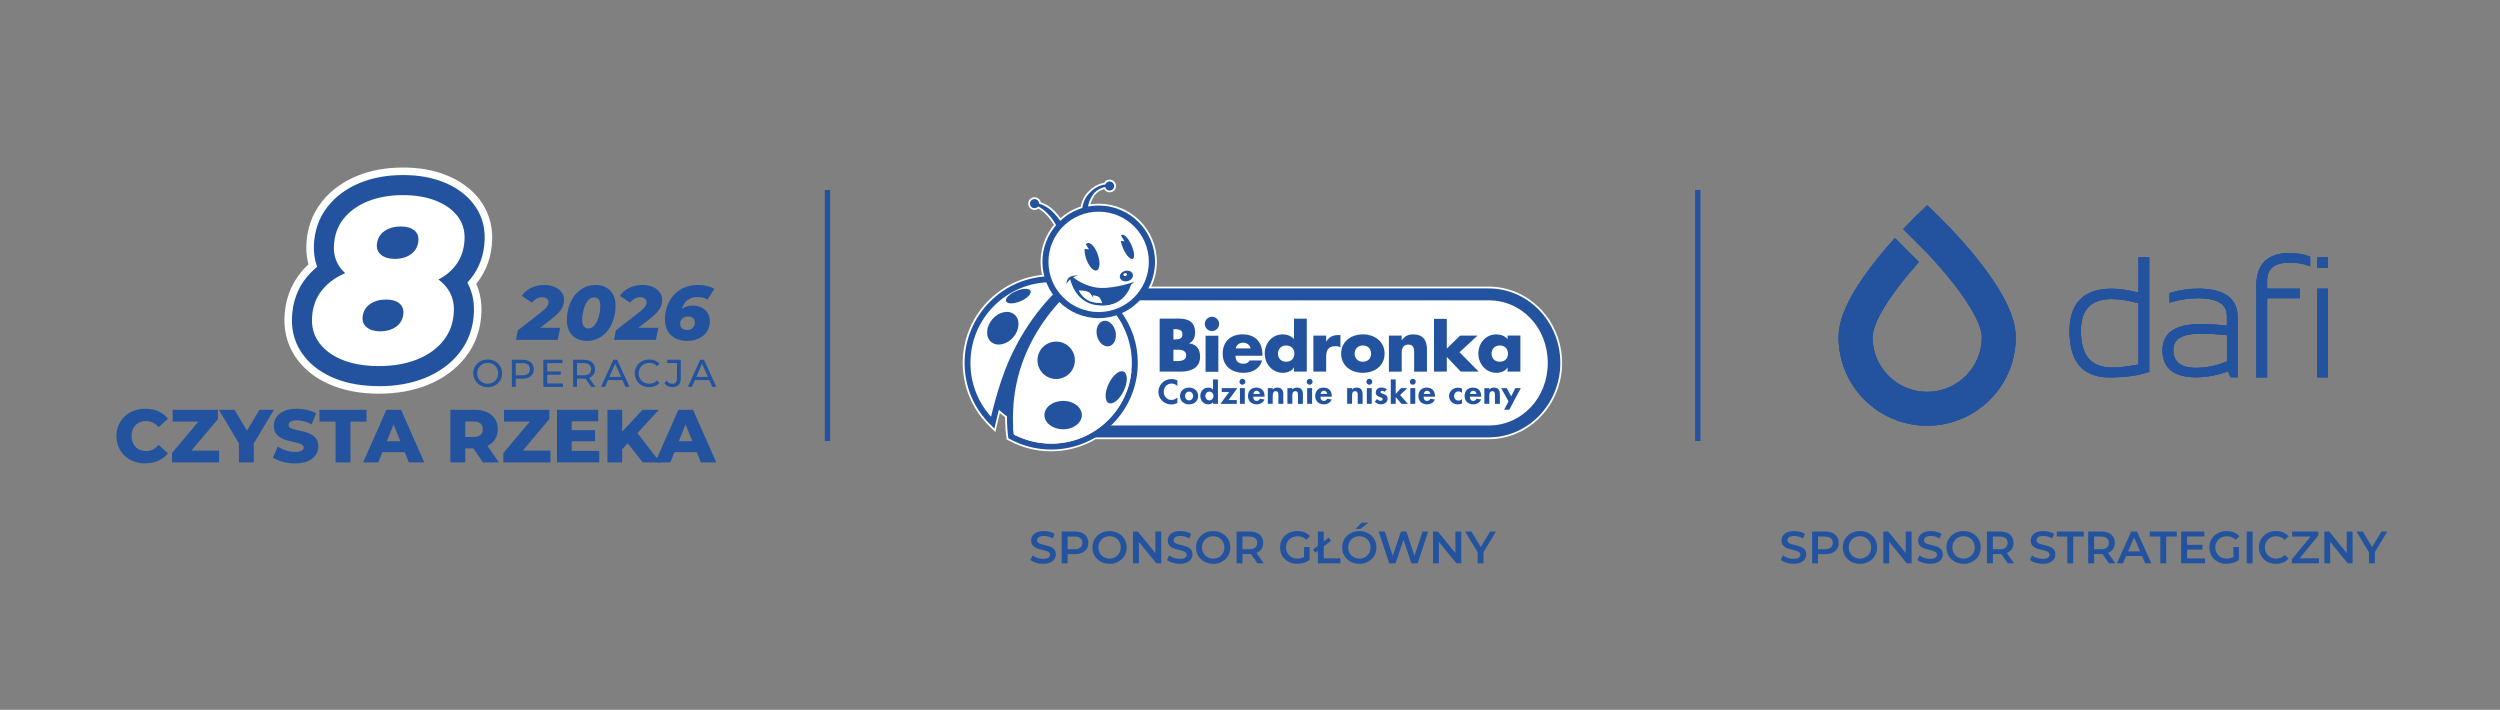 <svg xmlns="http://www.w3.org/2000/svg" xmlns:xlink="http://www.w3.org/1999/xlink" id="Warstwa_1" viewBox="0 0 935.49 265.6"><rect x="0" y="0" width="935.49" height="265.6" fill="#808080" stroke="none"/><defs><style>      .st0 {        clip-path: url(#clippath-4);      }      .st1 {        stroke: #23539f;        stroke-miterlimit: 10;        stroke-width: 2px;      }      .st1, .st2, .st3 {        fill: none;      }      .st4 {        fill: #fff;      }      .st5 {        clip-path: url(#clippath-1);      }      .st6 {        isolation: isolate;      }      .st7 {        clip-path: url(#clippath-5);      }      .st8 {        fill: #23539f;      }      .st9 {        clip-path: url(#clippath-3);      }      .st10 {        clip-path: url(#clippath-2);      }      .st11 {        clip-path: url(#clippath);      }      .st3 {        stroke: #fff;        stroke-width: 1.35px;      }    </style><clipPath id="clippath"><path class="st2" d="M716.74,81.07c-.06.06-1.88,1.81-4.57,4.66l8.97,8.95c3,3.19,7.11,7.78,10.86,12.71,2.74,3.61,5.27,7.39,7.03,10.81,1.78,3.4,2.63,6.44,2.58,8.01-.02,11.28-9.17,20.41-20.47,20.43-11.31-.01-20.44-9.15-20.47-20.43-.07-1.79,1.1-5.5,3.38-9.49,3.36-6.04,8.8-12.83,13.35-17.95.22-.25.43-.47.64-.71l-8.98-8.97c-1.95,2.16-4.08,4.61-6.26,7.31-3.5,4.34-7.03,9.18-9.82,14.14-2.75,5-4.92,10.06-4.99,15.66,0,18.27,14.83,33.09,33.14,33.09s33.15-14.81,33.15-33.09c-.06-5.6-2.26-10.65-4.99-15.66-8.32-14.77-23.56-29.23-23.74-29.48l-4.41-4.24-4.4,4.24h0Z"></path></clipPath><clipPath id="clippath-1"><path class="st2" d="M847.47,97.75c-2.12,2.06-3.15,5.12-3.15,9.1v34.36h4.03s0-29.62,0-29.62h12.21v-3.56h-12.21v-2.97c0-2.32.7-3.97,2.06-5.09,1.37-1.12,3.49-1.71,6.38-1.71s5.13.41,7.12,1.2l.54.22v-3.63l-.25-.1c-2.21-.84-4.67-1.26-7.37-1.26-4.1,0-7.24.99-9.36,3.05h0Z"></path></clipPath><clipPath id="clippath-2"><rect class="st2" x="867.09" y="96.3" width="4.03" height="3.87"></rect></clipPath><clipPath id="clippath-3"><rect class="st2" x="867.09" y="108.02" width="4.03" height="33.18"></rect></clipPath><clipPath id="clippath-4"><path class="st2" d="M815.34,135.95c-1.38-1.1-2.08-2.73-2.09-5.01,0-2.06.8-3.5,2.45-4.52,1.66-1.02,4.22-1.57,7.7-1.56,3.25,0,6.56.19,9.93.57v9.82c-3.85,1.6-7.69,2.4-11.51,2.4-2.94,0-5.09-.59-6.48-1.69M812.11,109.58l-.28.08v3.59l.5-.15c3.47-1.02,6.85-1.52,10.15-1.52,3.7,0,6.44.59,8.2,1.72s2.61,2.74,2.62,5.01v3.54c-3.5-.38-6.81-.57-9.93-.57-4.64,0-8.16.78-10.56,2.4s-3.63,4.12-3.62,7.33c0,3.33,1.06,5.93,3.19,7.64,2.14,1.71,5.29,2.53,9.4,2.53,3.76,0,7.73-.73,11.91-2.19l1.01,2.19h2.62v-22.42c0-3.54-1.26-6.29-3.78-8.09-2.52-1.8-6.21-2.66-11.07-2.66-3.38,0-6.84.52-10.37,1.56h.01Z"></path></clipPath><clipPath id="clippath-5"><path class="st2" d="M781.56,134.12c-1.91-2.26-2.9-5.7-2.9-10.37,0-4.03.98-6.97,2.88-8.91,1.89-1.94,4.77-2.94,8.69-2.94,2.85,0,6.18.52,9.99,1.57v22.92c-3.8.76-7.14,1.13-9.99,1.13-3.91,0-6.77-1.15-8.67-3.4M800.22,96.31v13.16c-3.95-.95-7.28-1.43-10.03-1.43-5.19,0-9.16,1.31-11.82,4-2.66,2.69-3.96,6.69-3.96,11.94,0,5.66,1.22,9.98,3.72,12.88,2.5,2.91,6.26,4.35,11.15,4.35h.02c5.8,0,10.69-.65,14.67-1.96l.27-.09v-42.85h-4.03.01Z"></path></clipPath></defs><g><path class="st4" d="M557.06,107.93h-127.35c1.6-2.97,2.51-6.36,2.51-9.97,0-11.62-9.45-21.07-21.07-21.07-1.37,0-2.71.14-4.01.39.18-1.18.66-2.72,1.83-4.45,1.36-2.01,3.76-2.71,4.6-2.9.03.13.06.25.12.38.4.85,1.41,1.22,2.26.82.85-.39,1.22-1.41.82-2.26s-1.41-1.22-2.26-.82c-.44.2-.74.56-.89.98-.7.06-3.82.49-6.58,3.92-1.29,1.61-1.83,3.44-2.05,4.87-3.12.95-5.93,2.62-8.25,4.81-.64-.93-1.53-2.08-2.7-3.27-2.02-2.05-4.19-2.87-5.22-3.16,0-.09,0-.18-.01-.27-.14-.93-1.01-1.57-1.94-1.43s-1.57,1.01-1.43,1.93c.14.93,1.01,1.57,1.93,1.43.44-.07.81-.3,1.06-.62.76.33,2.35,1.22,4.24,3.38,1.14,1.31,1.96,2.58,2.51,3.6-3.19,3.69-5.12,8.49-5.12,13.74,0,1.91.26,3.76.74,5.52-16.69,1.3-29.88,15.29-29.88,32.31,0,8.82,3.48,17.06,9.79,23.22l1.38,1.34.42-1.88c.28-1.25.7-3.03,1.24-5.15.95.88,1.97,1.7,3.04,2.44-.02,3.37.23,6.03.45,7.68l.07.54.48.26c4.74,2.59,10.11,3.96,15.53,3.96,6.04,0,11.68-1.66,16.53-4.54h147.19c14.79,0,26.81-12.5,26.81-27.87s-12.03-27.87-26.81-27.87"></path><path class="st3" d="M557.06,107.93h-127.35c1.6-2.97,2.51-6.36,2.51-9.97,0-11.62-9.45-21.07-21.07-21.07-1.37,0-2.71.14-4.01.39.18-1.18.66-2.72,1.83-4.45,1.36-2.01,3.76-2.71,4.6-2.9.03.13.06.25.12.38.4.85,1.41,1.22,2.26.82.85-.39,1.22-1.41.82-2.26s-1.41-1.22-2.26-.82c-.44.2-.74.56-.89.98-.7.06-3.82.49-6.58,3.92-1.29,1.61-1.83,3.44-2.05,4.87-3.12.95-5.93,2.62-8.25,4.81-.64-.93-1.53-2.08-2.7-3.27-2.02-2.05-4.19-2.87-5.22-3.16,0-.09,0-.18-.01-.27-.14-.93-1.01-1.57-1.94-1.43s-1.57,1.01-1.43,1.93c.14.93,1.01,1.57,1.93,1.43.44-.07.81-.3,1.06-.62.76.33,2.35,1.22,4.24,3.38,1.14,1.31,1.96,2.58,2.51,3.6-3.19,3.69-5.12,8.49-5.12,13.74,0,1.91.26,3.76.74,5.52-16.69,1.3-29.88,15.29-29.88,32.31,0,8.82,3.48,17.06,9.79,23.22l1.38,1.34.42-1.88c.28-1.25.7-3.03,1.24-5.15.95.88,1.97,1.7,3.04,2.44-.02,3.37.23,6.03.45,7.68l.07.54.48.26c4.74,2.59,10.11,3.96,15.53,3.96,6.04,0,11.68-1.66,16.53-4.54h147.19c14.79,0,26.81-12.5,26.81-27.87s-12.03-27.87-26.81-27.87h.02Z"></path><path class="st8" d="M404.47,163.67c-14.78,0-26.82-12.5-26.82-27.87s12.03-27.87,26.82-27.87h152.59c14.78,0,26.81,12.5,26.81,27.87s-12.03,27.87-26.81,27.87h-152.59Z"></path><path class="st4" d="M404.47,112.38c-12.4,0-22.11,10.29-22.11,23.42s9.71,23.42,22.11,23.42h152.59c12.39,0,22.11-10.29,22.11-23.42s-9.71-23.42-22.11-23.42h-152.59,0Z"></path><path class="st8" d="M433.94,139.06v-19.83h7.37c3.52,0,5.89,1.37,5.89,5.16,0,1.79-.58,3.24-2.18,4.05v.05c2.84.37,4.05,2.29,4.05,5.05,0,4.16-3.55,5.52-7.18,5.52h-7.95ZM439.09,127.02h.58c1.37,0,2.79-.24,2.79-1.92,0-1.82-1.61-1.92-3-1.92h-.37v3.84ZM439.09,135.12h.66c1.53,0,4.1.08,4.1-2.1,0-2.39-2.55-2.16-4.24-2.16h-.52v4.26h0Z"></path><path class="st8" d="M456.19,121.21c0,1.47-1.21,2.68-2.68,2.68s-2.68-1.21-2.68-2.68,1.21-2.68,2.68-2.68,2.68,1.21,2.68,2.68M455.9,139.12h-4.79v-13.49h4.79v13.49Z"></path><path class="st8" d="M472.39,133.12h-10.07c0,1.95,1.03,3,3,3,1.02,0,1.76-.34,2.29-1.24h4.6c-.37,1.58-1.31,2.74-2.55,3.5s-2.76,1.13-4.32,1.13c-4.47,0-7.81-2.53-7.81-7.18s3.08-7.21,7.47-7.21c4.68,0,7.39,2.89,7.39,7.5v.5h0ZM467.95,130.36c-.24-1.29-1.42-2.13-2.71-2.13-1.4,0-2.55.74-2.84,2.13h5.55Z"></path><path class="st8" d="M484.2,137.56h-.05c-.84,1.34-2.5,1.95-4.08,1.95-4,0-6.81-3.34-6.81-7.21s2.76-7.18,6.76-7.18c1.55,0,3.18.58,4.18,1.76v-7.64h4.79v19.82h-4.79v-1.5h0ZM478.2,132.33c0,1.71,1.13,3.03,3.08,3.03s3.08-1.31,3.08-3.03-1.13-3.05-3.08-3.05-3.08,1.39-3.08,3.05"></path><path class="st8" d="M496.25,127.78h.05c.92-1.66,2.5-2.39,4.37-2.39h.92v4.6c-.66-.37-1.29-.45-2.03-.45-2.66,0-3.31,1.76-3.31,4.08v5.44h-4.79v-13.49h4.79v2.21h0Z"></path><path class="st8" d="M518.11,132.33c0,4.58-3.79,7.18-8.13,7.18s-8.13-2.58-8.13-7.18,3.79-7.21,8.13-7.21,8.13,2.61,8.13,7.21M506.9,132.33c0,1.71,1.13,3.03,3.08,3.03s3.08-1.31,3.08-3.03-1.13-3.05-3.08-3.05-3.08,1.39-3.08,3.05"></path><path class="st8" d="M524.52,127.31h.06c1.1-1.63,2.44-2.18,4.31-2.18,3.63,0,5.07,2.29,5.07,5.6v8.34h-4.79v-6.58c0-1.29.21-3.55-2.16-3.55-1.95,0-2.5,1.45-2.5,3.13v7h-4.79v-13.49h4.79v1.74h0Z"></path><polygon class="st8" points="541.39 130.44 546.36 125.57 552.9 125.57 546.14 131.8 553.32 139.06 546.62 139.06 541.39 133.57 541.39 139.06 536.59 139.06 536.59 119.33 541.39 119.33 541.39 130.44"></polygon><path class="st8" d="M568.92,139.06h-4.79v-1.5h-.05c-.84,1.34-2.5,1.95-4.08,1.95-4,0-6.81-3.34-6.81-7.21s2.76-7.18,6.76-7.18c1.55,0,3.18.58,4.18,1.76v-1.32h4.79v13.49h0ZM558.14,132.33c0,1.71,1.13,3.03,3.08,3.03s3.07-1.31,3.07-3.03-1.13-3.05-3.07-3.05-3.08,1.39-3.08,3.05"></path><path class="st8" d="M440.58,144.48c-.54-.6-1.36-.96-2.19-.96-1.86,0-2.93,1.56-2.93,3.11s1.11,3.04,2.91,3.04c.83,0,1.66-.4,2.2-.96v2.1c-.73.31-1.45.54-2.25.54-2.8,0-4.86-2.19-4.86-4.68s1.99-4.83,4.9-4.83c.78,0,1.54.19,2.21.53v2.11h0Z"></path><path class="st8" d="M448.35,148.18c0,1.82-1.37,3.13-3.4,3.13s-3.4-1.31-3.4-3.13,1.38-3.14,3.4-3.14,3.4,1.31,3.4,3.14M443.42,148.18c0,.79.58,1.64,1.53,1.64s1.53-.85,1.53-1.64-.58-1.65-1.53-1.65-1.53.84-1.53,1.65"></path><path class="st8" d="M453.9,150.56h-.03c-.38.48-1.07.74-1.74.74-1.9,0-2.98-1.57-2.98-3.16s1.1-3.1,2.96-3.1c.67,0,1.36.26,1.77.73h.03v-3.79h1.84v9.13h-1.84v-.55h0ZM454.08,148.17c0-.79-.58-1.64-1.53-1.64s-1.53.85-1.53,1.64.58,1.65,1.53,1.65,1.53-.86,1.53-1.65"></path><polygon class="st8" points="462.8 149.7 462.8 151.12 456.66 151.12 459.97 146.65 457.17 146.65 457.17 145.23 463.01 145.23 459.73 149.7 462.8 149.7"></polygon><path class="st8" d="M468.95,148.44c0,.74.31,1.58,1.28,1.58.61,0,.99-.34,1.24-.8l1.7.25c-.45,1.17-1.58,1.83-2.94,1.83-2.01,0-3.23-1.29-3.23-3.08s1.04-3.19,3.14-3.19,3.07,1.43,3.07,3.2v.2h-4.26ZM471.47,147.4c-.1-.6-.51-1.19-1.23-1.19s-1.15.58-1.24,1.19h2.47Z"></path><path class="st8" d="M476.24,145.77h.03c.38-.53,1.03-.73,1.69-.73,1.74,0,2.24,1.11,2.24,2.48v3.6h-1.84v-3.12c0-.71.04-1.62-1-1.62s-1.11,1.11-1.11,1.82v2.91h-1.84v-5.88h1.84v.54h-.01Z"></path><path class="st8" d="M483.59,145.77h.03c.38-.53,1.03-.73,1.69-.73,1.74,0,2.24,1.11,2.24,2.48v3.6h-1.85v-3.12c0-.71.04-1.62-1-1.62-1.1,0-1.11,1.11-1.11,1.82v2.91h-1.85v-5.88h1.85v.54h0Z"></path><path class="st8" d="M494.1,148.44c0,.74.31,1.58,1.28,1.58.61,0,.99-.34,1.24-.8l1.7.25c-.45,1.17-1.58,1.83-2.94,1.83-2,0-3.23-1.29-3.23-3.08s1.04-3.19,3.14-3.19,3.07,1.43,3.07,3.2v.2h-4.26ZM496.62,147.4c-.09-.6-.51-1.19-1.23-1.19s-1.14.58-1.24,1.19h2.47Z"></path><path class="st8" d="M505.93,145.77h.03c.38-.53,1.03-.73,1.69-.73,1.74,0,2.24,1.11,2.24,2.48v3.6h-1.84v-3.12c0-.71.04-1.62-1-1.62-1.1,0-1.11,1.11-1.11,1.82v2.91h-1.84v-5.88h1.84v.54h-.01Z"></path><path class="st8" d="M518.14,146.62c-.26-.23-.6-.41-.97-.41-.3,0-.6.22-.6.5,0,.43.67.55,1.33.81.67.26,1.33.67,1.33,1.69,0,1.31-1.16,2.08-2.52,2.08-.87,0-1.71-.36-2.28-.98l.84-1c.36.36.83.68,1.37.68.41,0,.74-.25.74-.63,0-.52-.65-.63-1.29-.89-.64-.25-1.29-.6-1.29-1.55,0-1.1.84-1.9,2.06-1.9.69,0,1.55.19,2.08.61l-.79.97v.02Z"></path><polygon class="st8" points="522.27 147.39 522.3 147.39 524.23 145.23 526.63 145.23 523.9 147.82 526.84 151.12 524.42 151.12 522.3 148.61 522.27 148.61 522.27 151.12 520.42 151.12 520.42 141.96 522.27 141.96 522.27 147.39"></polygon><path class="st8" d="M532.71,148.44c0,.74.32,1.58,1.28,1.58.61,0,.99-.34,1.24-.8l1.7.25c-.45,1.17-1.58,1.83-2.94,1.83-2,0-3.23-1.29-3.23-3.08s1.04-3.19,3.14-3.19,3.07,1.43,3.07,3.2v.2h-4.26ZM535.23,147.4c-.09-.6-.51-1.19-1.22-1.19s-1.14.58-1.24,1.19h2.46,0Z"></path><path class="st8" d="M547.09,147.03c-.39-.36-.79-.57-1.36-.57-1.04,0-1.63.89-1.63,1.75,0,.93.65,1.69,1.7,1.69.5,0,.96-.23,1.29-.56v1.62c-.5.25-1.03.36-1.59.36-1.91,0-3.27-1.42-3.27-3.11s1.41-3.15,3.36-3.15c.51,0,1.05.12,1.5.37v1.62-.02Z"></path><path class="st8" d="M550,148.44c0,.74.31,1.58,1.28,1.58.61,0,.99-.34,1.24-.8l1.7.25c-.45,1.17-1.58,1.83-2.94,1.83-2,0-3.23-1.29-3.23-3.08s1.04-3.19,3.14-3.19,3.07,1.43,3.07,3.2v.2h-4.26ZM552.51,147.4c-.09-.6-.51-1.19-1.22-1.19s-1.15.58-1.24,1.19h2.47-.01Z"></path><path class="st8" d="M557.29,145.77h.03c.38-.53,1.03-.73,1.69-.73,1.74,0,2.24,1.11,2.24,2.48v3.6h-1.85v-3.12c0-.71.04-1.62-1-1.62s-1.11,1.11-1.11,1.82v2.91h-1.85v-5.88h1.85v.54h0Z"></path><polygon class="st8" points="561.72 145.23 563.82 145.23 565.49 148.32 567.02 145.23 569.08 145.23 564.77 153.31 562.84 153.31 564.47 150.19 561.72 145.23"></polygon><rect class="st8" x="463.97" y="145.23" width="1.84" height="5.88"></rect><path class="st8" d="M466.02,142.86c0,.61-.5,1.11-1.11,1.11s-1.11-.5-1.11-1.11.5-1.11,1.11-1.11,1.11.5,1.11,1.11"></path><rect class="st8" x="489.13" y="145.23" width="1.85" height="5.88"></rect><path class="st8" d="M491.17,142.86c0,.61-.5,1.11-1.11,1.11s-1.11-.5-1.11-1.11.5-1.11,1.11-1.11,1.11.5,1.11,1.11"></path><rect class="st8" x="511.46" y="145.23" width="1.84" height="5.88"></rect><path class="st8" d="M513.51,142.86c0,.61-.5,1.11-1.11,1.11s-1.11-.5-1.11-1.11.5-1.11,1.11-1.11,1.11.5,1.11,1.11"></path><rect class="st8" x="527.74" y="145.23" width="1.85" height="5.88"></rect><path class="st8" d="M529.78,142.86c0,.61-.5,1.11-1.11,1.11s-1.11-.5-1.11-1.11.5-1.11,1.11-1.11,1.11.5,1.11,1.11"></path><path class="st8" d="M419.24,116.29c-4-5.3-9.63-9.3-15.91-11.34l.08-.06-2.15-.54c-2.58-.65-5.23-.97-7.91-.97-17.88,0-32.41,14.54-32.41,32.42,0,8.82,3.48,17.06,9.79,23.21l1.38,1.35.42-1.88c.28-1.25.7-3.03,1.24-5.15.95.89,1.97,1.7,3.04,2.45-.02,3.37.23,6.03.45,7.68l.07.54.48.26c4.74,2.59,10.11,3.96,15.53,3.96,17.88,0,32.42-14.54,32.42-32.42,0-7.11-2.26-13.85-6.52-19.5"></path><path class="st4" d="M370.36,155.4c-2.33-2.72-4.13-5.79-5.36-9.12-1.24-3.34-1.86-6.86-1.86-10.48,0-8.07,3.14-15.65,8.85-21.36s13.29-8.85,21.36-8.85c1.43,0,2.88.1,4.29.3l.81.11-.61.54c-5.94,5.27-16.83,16.92-23.12,35.75-1.71,5.11-2.96,9.85-3.71,12.94l-.18.72-.48-.56h0Z"></path><path class="st4" d="M393.34,166c-4.79,0-9.55-1.15-13.79-3.32l-.18-.09-.02-.2c-.49-4.32-1.09-15.71,3.83-28.33,5.64-14.45,15.37-23.6,19.29-26.87l.16-.13.2.06c5.77,1.91,10.96,5.64,14.63,10.51,3.98,5.27,6.08,11.55,6.08,18.18,0,8.07-3.14,15.65-8.85,21.36-5.7,5.71-13.29,8.85-21.36,8.85"></path><path class="st4" d="M365.95,141.52c0-16.5,11.85-30.24,27.52-33.16l-.89-1.43s-16.16,1.23-23.95,14.28c-4.11,6.88-3.79,14.68-2.68,20.31h0Z"></path><path class="st4" d="M388.16,160.7c-3.11,0-6.13-.36-9.03-1.05.06,1.09.15,2.01.23,2.73l.02.2.18.09c4.23,2.18,9,3.32,13.79,3.32,8.07,0,15.65-3.14,21.36-8.85,5.01-5.01,8.05-11.48,8.71-18.44-6.38,13.02-19.77,21.99-35.25,21.99"></path><path class="st4" d="M417.47,117.62c-3.67-4.86-8.86-8.59-14.63-10.5l-.2-.07-.16.13c-1.42,1.18-3.6,3.14-6.07,5.83,3.48,5.87,9.88,9.8,17.18,9.8,2.27,0,4.46-.38,6.49-1.09-.75-1.42-1.63-2.8-2.62-4.11"></path><path class="st8" d="M402.22,134.82c0,3.87-3.14,7-7,7s-7-3.14-7-7,3.13-7,7-7,7,3.13,7,7"></path><path class="st8" d="M404.82,155.32c0,2.94-3.13,5.32-7,5.32s-7-2.38-7-5.32,3.13-5.32,7-5.32,7,2.38,7,5.32"></path><path class="st8" d="M420.49,139.06c1.55.74,1.55,3.97,0,7.22-1.55,3.24-4.07,5.27-5.62,4.53s-1.54-3.97,0-7.22c1.55-3.24,4.07-5.27,5.62-4.53"></path><path class="st8" d="M379.18,126.18c-2.41,2.82-6.13,3.61-8.3,1.76-2.17-1.85-1.97-5.64.44-8.47s6.13-3.61,8.3-1.76c2.17,1.85,1.97,5.65-.44,8.47"></path><path class="st8" d="M381.86,112.71c-2.53,1.07-4.94,1.09-5.39.03s1.24-2.78,3.77-3.85,4.95-1.08,5.39-.02c.45,1.06-1.24,2.78-3.77,3.85"></path><path class="st8" d="M417.4,124.02c.61,2.61-.45,5.08-2.35,5.53-1.91.45-3.95-1.31-4.56-3.92s.44-5.08,2.35-5.53c1.91-.44,3.95,1.31,4.56,3.92"></path><path class="st8" d="M411.14,76.9c-1.37,0-2.71.14-4.01.39.18-1.18.66-2.71,1.83-4.45,1.36-2.01,3.76-2.71,4.6-2.9.03.13.06.25.12.38.39.85,1.41,1.22,2.26.82.85-.39,1.22-1.41.82-2.26s-1.41-1.22-2.26-.82c-.43.2-.74.56-.89.98-.7.05-3.82.49-6.58,3.92-1.29,1.61-1.83,3.44-2.05,4.87-3.12.96-5.93,2.62-8.25,4.81-.64-.93-1.54-2.08-2.7-3.27-2.02-2.05-4.18-2.87-5.22-3.16,0-.09,0-.18-.01-.27-.14-.93-1.01-1.57-1.94-1.43s-1.56,1.01-1.43,1.94c.14.93,1.01,1.57,1.94,1.43.44-.07.81-.3,1.07-.62.76.33,2.34,1.22,4.24,3.38,1.14,1.31,1.95,2.58,2.51,3.6-3.18,3.69-5.12,8.49-5.12,13.74,0,11.62,9.45,21.07,21.07,21.07s21.07-9.45,21.07-21.07-9.45-21.07-21.07-21.07"></path><path class="st4" d="M429.89,97.99c0,10.37-8.41,18.78-18.78,18.78s-18.78-8.41-18.78-18.78,8.41-18.78,18.78-18.78,18.78,8.41,18.78,18.78"></path><path class="st8" d="M423.9,102.66c.27,1.05-.59,2.19-1.92,2.53-1.33.34-2.63-.24-2.9-1.29s.59-2.19,1.92-2.53c1.33-.34,2.63.24,2.9,1.29"></path><path class="st8" d="M423.5,102.64c.19.73-.52,1.54-1.57,1.82-1.06.27-2.07-.1-2.26-.83-.18-.73.52-1.55,1.58-1.82s2.07.1,2.26.83"></path><path class="st4" d="M421.71,102.57c.07.29-.17.6-.54.7-.38.09-.74-.06-.81-.35s.17-.6.55-.7c.37-.1.74.06.81.35"></path><path class="st8" d="M399.79,105.22c.38-.46.7-.65.7-.65,0,0,1.68,8.22,9.23,9.51,11.19,1.92,13.52-7.59,13.52-7.59l1.29-1.08s-6.76,2.5-12.62,2.33c-5.87-.17-10.33-3.97-10.33-3.97,0,0,.23-.18.74-.37.51-.2,1.31-.3,1.31-.3,0,0-2.13-.21-3.38.58s-1.17,2.59-1.17,2.59c0,0,.32-.59.71-1.06"></path><path class="st4" d="M403.66,108.68s3.4-.15,4.4,1.21c1,1.35,1.26,1.87,1.26,1.87,0,0-.46-1.22-.42-1.22s1.8-.01,2.54.84c.73.85.99,2.01.99,2.01,0,0-3.27.27-5.54-1.13-2.51-1.54-3.22-3.58-3.22-3.58"></path><path class="st8" d="M410.83,95.33c-.96-2.82-2.73-4.78-3.94-4.36-.23.08-.42.24-.58.46.47.76,1.17,1.87,1.17,1.87l-1.64-.13c-.05,1.03.14,2.32.6,3.66.97,2.82,2.73,4.78,3.94,4.36,1.21-.41,1.41-3.04.44-5.86"></path><path class="st8" d="M423.38,91.68c-1.11-2.48-2.7-4.19-3.55-3.81-.14.06-.25.18-.33.34.46.74,1.3,2.08,1.3,2.08l-1.4-.12c.14.85.45,1.86.91,2.89,1.11,2.48,2.7,4.19,3.55,3.81.85-.38.63-2.7-.48-5.19"></path></g><g><path class="st8" d="M148.77,98.15c2.27,0,4.14-.63,5.61-1.89s2.23-3,2.31-5.23c.06-1.87-.52-3.31-1.74-4.31s-2.85-1.49-4.89-1.49c-2.27,0-4.14.63-5.6,1.89-1.47,1.26-2.24,3-2.31,5.23-.06,1.82.52,3.24,1.74,4.26,1.22,1.03,2.85,1.54,4.88,1.54Z"></path><path class="st4" d="M148.77,98.15c2.27,0,4.14-.63,5.61-1.89s2.23-3,2.31-5.23c.06-1.87-.52-3.31-1.74-4.31s-2.85-1.49-4.89-1.49c-2.27,0-4.14.63-5.6,1.89-1.47,1.26-2.24,3-2.31,5.23-.06,1.82.52,3.24,1.74,4.26,1.22,1.03,2.85,1.54,4.88,1.54Z"></path><g><g><path class="st4" d="M155.18,124.66v-3.89h-.63v-.62h.63v-.21c0-.63.14-1.21.52-1.57.31-.3.72-.42,1.1-.42.29,0,.54.07.7.13l-.11.63c-.12-.06-.29-.1-.52-.1-.7,0-.88.62-.88,1.31v.24h1.09v.62h-1.09v3.89h-.81Z"></path><path class="st4" d="M161.78,122.37c0,1.67-1.16,2.39-2.25,2.39-1.22,0-2.16-.89-2.16-2.32,0-1.51.99-2.39,2.24-2.39s2.17.94,2.17,2.32ZM158.21,122.41c0,.99.57,1.73,1.37,1.73s1.37-.74,1.37-1.75c0-.76-.38-1.73-1.35-1.73s-1.39.9-1.39,1.75h0Z"></path><path class="st4" d="M162.82,121.37c0-.47,0-.85-.04-1.22h.73l.05.75h.02c.22-.43.75-.85,1.49-.85.62,0,1.59.37,1.59,1.92v2.69h-.82v-2.6c0-.73-.27-1.33-1.04-1.33-.54,0-.96.38-1.1.84-.04.1-.06.24-.06.38v2.71h-.82s0-3.29,0-3.29Z"></path><path class="st4" d="M168.95,118.85v1.3h1.17v.62h-1.17v2.43c0,.56.16.88.62.88.21,0,.37-.03.48-.06l.04.61c-.16.07-.41.11-.73.11-.38,0-.69-.12-.89-.34-.23-.24-.32-.64-.32-1.17v-2.46h-.7v-.62h.7v-1.08l.8-.21h0Z"></path></g><g><path class="st8" d="M54.4,173.41c-1.56,0-2.99-.25-4.32-.74-1.32-.5-2.46-1.2-3.43-2.12s-1.72-2-2.26-3.25c-.54-1.25-.82-2.62-.82-4.12s.27-2.87.82-4.12c.54-1.25,1.3-2.33,2.26-3.25.97-.92,2.11-1.63,3.43-2.12,1.32-.5,2.76-.75,4.32-.75,1.82,0,3.44.32,4.88.96,1.43.64,2.63,1.56,3.58,2.75l-3.54,3.2c-.64-.75-1.34-1.32-2.09-1.72-.76-.39-1.61-.59-2.54-.59-.81,0-1.55.13-2.22.39-.67.26-1.25.64-1.73,1.14s-.85,1.09-1.12,1.78-.41,1.46-.41,2.31.14,1.61.41,2.3.65,1.29,1.12,1.78c.48.5,1.05.88,1.73,1.14.67.26,1.42.39,2.22.39.94,0,1.78-.2,2.54-.59.76-.39,1.46-.97,2.09-1.72l3.54,3.2c-.96,1.18-2.15,2.09-3.58,2.74s-3.06.97-4.88.97v.04Z"></path><path class="st8" d="M64.35,173.02v-3.49l11.58-13.75.67,1.97h-12v-4.41h16.95v3.49l-11.58,13.75-.67-1.97h12.68v4.41h-17.63Z"></path><path class="st8" d="M89.4,173.02v-8.32l1.29,3.35-8.8-14.7h5.87l6.35,10.65h-3.4l6.38-10.65h5.4l-8.77,14.7,1.24-3.35v8.32h-5.57.01Z"></path><path class="st8" d="M110.4,173.41c-1.61,0-3.16-.2-4.65-.6-1.49-.4-2.7-.92-3.64-1.56l1.83-4.1c.88.56,1.9,1.03,3.05,1.39s2.3.55,3.44.55c.77,0,1.39-.07,1.86-.21s.81-.33,1.03-.56.32-.51.32-.83c0-.45-.21-.81-.62-1.07-.41-.26-.95-.48-1.6-.65-.66-.17-1.38-.34-2.18-.51s-1.59-.38-2.39-.65-1.52-.6-2.18-1.03c-.66-.42-1.19-.97-1.6-1.66-.41-.68-.62-1.55-.62-2.6,0-1.18.32-2.25.97-3.2s1.62-1.72,2.91-2.3,2.9-.87,4.84-.87c1.29,0,2.56.15,3.81.44,1.25.29,2.36.72,3.33,1.28l-1.71,4.13c-.94-.51-1.87-.89-2.78-1.14-.92-.25-1.81-.38-2.67-.38-.77,0-1.39.08-1.86.24s-.81.37-1.01.63c-.21.26-.31.56-.31.9,0,.43.2.77.6,1.03.4.25.94.46,1.6.62.67.16,1.4.32,2.19.49s1.59.38,2.39.63,1.52.59,2.18,1.01,1.19.97,1.59,1.66c.4.68.6,1.54.6,2.57,0,1.14-.32,2.2-.97,3.16s-1.61,1.74-2.9,2.32-2.9.87-4.85.87h0Z"></path><path class="st8" d="M125.58,173.02v-15.26h-6.04v-4.41h17.63v4.41h-6.02v15.26s-5.57,0-5.57,0Z"></path><path class="st8" d="M135.89,173.02l8.69-19.68h5.48l8.71,19.68h-5.79l-6.8-16.95h2.19l-6.8,16.95h-5.68ZM140.64,169.19l1.43-4.1h9.61l1.43,4.1h-12.48.01Z"></path><path class="st8" d="M168.53,173.02v-19.68h9c1.8,0,3.35.29,4.65.87,1.3.58,2.31,1.42,3.02,2.52s1.07,2.39,1.07,3.89-.36,2.76-1.07,3.84-1.72,1.9-3.02,2.47-2.85.86-4.65.86h-5.9l2.47-2.33v7.56h-5.57ZM174.1,166.05l-2.47-2.56h5.57c1.16,0,2.03-.25,2.6-.76s.86-1.21.86-2.11-.29-1.63-.86-2.14-1.44-.76-2.6-.76h-5.57l2.47-2.56v10.88h0ZM180.7,173.02l-4.89-7.17h5.93l4.92,7.17h-5.96,0Z"></path><path class="st8" d="M188.35,173.02v-3.49l11.58-13.75.67,1.97h-12v-4.41h16.95v3.49l-11.58,13.75-.67-1.97h12.68v4.41h-17.63Z"></path><path class="st8" d="M213.93,168.72h10.29v4.3h-15.8v-19.68h15.43v4.3h-9.92v11.08h0ZM213.53,160.96h9.14v4.16h-9.14v-4.16Z"></path><path class="st8" d="M227.31,173.02v-19.68h5.51v19.68h-5.51ZM232.29,168.66l-.31-6.24,8.46-9.08h6.13l-8.43,9.14-3.09,3.23-2.75,2.95h-.01ZM240.52,173.02l-6.41-8.12,3.63-3.88,9.25,12h-6.47Z"></path><path class="st8" d="M245.16,173.02l8.69-19.68h5.48l8.71,19.68h-5.79l-6.8-16.95h2.19l-6.8,16.95h-5.68,0ZM249.91,169.19l1.43-4.1h9.61l1.43,4.1h-12.48.01Z"></path></g><path class="st4" d="M141.86,147.32c-6.37,0-12.12-.97-17.09-2.89-5.56-2.14-10.01-5.34-13.24-9.5-3.52-4.53-5.28-10.04-5.1-15.93.21-6.58,2.29-12.32,6.17-17.07,3.58-4.37,8.37-7.7,14.23-9.9,5.3-1.98,11.29-2.98,17.79-2.98s12.07.9,16.99,2.68c5.54,2.01,10,5.03,13.26,8.99,3.66,4.44,5.48,9.96,5.29,15.95-.21,6.51-2.24,12.26-6.06,17.09-3.55,4.5-8.3,7.96-14.13,10.3-5.37,2.16-11.46,3.25-18.12,3.25h.01ZM144.63,109.71c-4.03,0-7.59.56-10.56,1.68-2.43.91-4.23,2.1-5.49,3.63-.61.74-1.43,2.03-1.51,4.64-.04,1.29.28,1.98.77,2.61.89,1.15,2.36,2.12,4.36,2.89,2.59,1,5.84,1.5,9.66,1.5s7.51-.59,10.42-1.76c2.48-.99,4.32-2.28,5.62-3.93.66-.83,1.54-2.26,1.63-4.96.04-1.28-.29-1.79-.6-2.16-.87-1.06-2.34-1.96-4.35-2.7-2.65-.96-6-1.45-9.95-1.45h0Z"></path><path class="st4" d="M148.2,118.32c-5.82,0-11.12-.84-15.76-2.49-5.33-1.89-9.62-4.81-12.75-8.66-3.49-4.28-5.24-9.55-5.06-15.24.2-6.28,2.14-11.8,5.78-16.4,3.36-4.25,7.85-7.53,13.34-9.76,5.06-2.05,10.76-3.08,16.96-3.08s11.4.93,16.1,2.78c5.23,2.06,9.43,5.07,12.47,8.96,3.38,4.32,5.07,9.6,4.89,15.26-.2,6.23-2.13,11.7-5.75,16.25-3.38,4.25-7.91,7.47-13.46,9.56-4.95,1.87-10.59,2.82-16.77,2.82h.01ZM150.71,83.34c-3.53,0-6.63.53-9.21,1.57-2.16.88-3.76,2-4.89,3.42-.54.68-1.27,1.87-1.34,4.26-.03.9.18,1.23.43,1.54.71.88,1.95,1.63,3.66,2.24,2.41.86,5.38,1.29,8.84,1.29,3.68,0,6.86-.5,9.47-1.49,2.05-.77,3.55-1.79,4.59-3.1.51-.64,1.2-1.76,1.27-4.05.03-1.09-.23-1.53-.51-1.88-.74-.94-2-1.77-3.76-2.46-2.28-.89-5.16-1.35-8.56-1.35h0Z"></path><path class="st4" d="M142.51,135.1c-4.81,0-9.15-1.43-12.56-4.13-4.16-3.29-6.36-8.11-6.18-13.56.18-5.58,2.6-10.5,6.81-13.83,3.71-2.94,8.27-4.43,13.55-4.43s9.33,1.41,12.72,4.18c4,3.27,6.11,8.07,5.93,13.51-.18,5.55-2.56,10.45-6.71,13.78-3.69,2.97-8.26,4.47-13.57,4.47h0ZM144.73,119.85h0ZM142.83,114.83c-.44.5-.66,1.11-.68,1.38-.02.7.47,2.16,1.63,3.11,0,.01.03.02.04.03.36-.46.57-1,.59-1.29.03-.91-.52-2.35-1.58-3.23ZM142.09,114.43h0Z"></path><path class="st4" d="M148.77,108.48c-5.64,0-9.39-2.16-11.53-3.96-3.65-3.06-5.57-7.5-5.41-12.49.16-5.15,2.2-9.55,5.9-12.73,3.34-2.87,7.6-4.38,12.33-4.38,5.56,0,9.27,2.08,11.41,3.82,3.73,3.05,5.7,7.54,5.54,12.63-.17,5.16-2.21,9.56-5.9,12.74-3.34,2.87-7.6,4.38-12.33,4.38h0ZM149.97,95.56h0ZM148.79,87.84c-.21.04-.69.2-1.14.59-.93.8-1.27,1.89-1.29,2.27-.04,1.14.65,2.88,2.04,4.02.69.56,1.35.77,1.64.83.22-.05.68-.21,1.13-.59.93-.8,1.27-1.9,1.29-2.28.03-1.1-.56-2.81-1.94-3.97-.72-.6-1.43-.82-1.73-.87Z"></path><path class="st8" d="M141.86,144.5c-6.02,0-11.43-.91-16.08-2.7-5.07-1.96-9.12-4.85-12.03-8.6-3.16-4.07-4.67-8.82-4.51-14.11.19-5.95,2.05-11.12,5.53-15.37,3.26-3.98,7.65-7.03,13.04-9.04,4.99-1.86,10.64-2.8,16.81-2.8s11.42.85,16.03,2.51c5.06,1.84,9.12,4.57,12.05,8.13,3.26,3.96,4.82,8.69,4.65,14.07-.19,5.89-2.02,11.09-5.45,15.44-3.24,4.11-7.6,7.28-12.97,9.44-5.03,2.02-10.77,3.05-17.07,3.05v-.02ZM144.63,106.89c-4.37,0-8.26.62-11.55,1.85-2.91,1.09-5.1,2.56-6.68,4.49-1.36,1.66-2.06,3.73-2.14,6.34-.06,1.78.36,3.14,1.36,4.43,1.21,1.56,3.08,2.84,5.57,3.79,2.91,1.12,6.51,1.69,10.67,1.69s8.23-.66,11.47-1.96c2.95-1.18,5.16-2.75,6.78-4.8,1.42-1.8,2.15-3.96,2.23-6.62.05-1.69-.33-2.94-1.24-4.04-1.2-1.45-3.07-2.65-5.57-3.55-2.96-1.07-6.63-1.62-10.91-1.62h.01Z"></path><path class="st8" d="M148.2,115.5c-5.5,0-10.48-.78-14.81-2.32-4.83-1.72-8.71-4.34-11.51-7.78-3.05-3.75-4.59-8.37-4.43-13.37.18-5.67,1.92-10.62,5.17-14.74,3.05-3.86,7.15-6.86,12.19-8.9,4.72-1.91,10.07-2.88,15.9-2.88s10.71.87,15.08,2.58c4.76,1.87,8.55,4.59,11.28,8.08,3.01,3.85,4.45,8.37,4.29,13.44-.18,5.61-1.91,10.52-5.14,14.58-3.06,3.85-7.18,6.77-12.25,8.68-4.63,1.75-9.94,2.64-15.77,2.64h0ZM150.71,80.53c-3.9,0-7.35.6-10.27,1.78-2.63,1.07-4.61,2.47-6.04,4.28-1.23,1.56-1.87,3.5-1.95,5.91-.05,1.42.27,2.44,1.06,3.41,1.04,1.28,2.69,2.33,4.9,3.12,2.71.97,6,1.46,9.78,1.46,4.02,0,7.54-.56,10.47-1.67,2.54-.96,4.43-2.26,5.8-3.98,1.19-1.5,1.81-3.37,1.88-5.71.05-1.52-.29-2.66-1.11-3.7-1.05-1.35-2.72-2.47-4.94-3.35-2.61-1.02-5.84-1.54-9.59-1.54h0Z"></path><path class="st8" d="M142.51,132.29c-4.23,0-7.87-1.18-10.81-3.52-3.44-2.73-5.26-6.73-5.12-11.26.15-4.81,2.14-8.86,5.74-11.71,3.2-2.53,7.17-3.82,11.8-3.82,4.38,0,8.06,1.19,10.94,3.54,3.31,2.71,5.05,6.7,4.9,11.24-.15,4.79-2.11,8.82-5.66,11.68-3.18,2.56-7.15,3.85-11.8,3.85h.01ZM142.23,117.26c.62.03,1.52-.01,2.18-.26-.6-.02-1.5.01-2.18.26ZM145.63,117.19h0Z"></path><path class="st8" d="M148.77,105.66c-4.79,0-7.93-1.8-9.72-3.3-2.97-2.5-4.54-6.14-4.41-10.25.14-4.34,1.84-8.04,4.92-10.68,2.82-2.42,6.45-3.7,10.5-3.7,3.8,0,7.04,1.07,9.63,3.18,3.04,2.48,4.63,6.16,4.5,10.36-.14,4.35-1.84,8.04-4.92,10.69-2.82,2.42-6.45,3.7-10.5,3.7ZM150.61,92.79h0ZM148.27,90.6h0Z"></path><path class="st8" d="M141.86,136.99c-5.12,0-9.58-.73-13.38-2.2-3.8-1.46-6.73-3.53-8.8-6.2s-3.05-5.76-2.94-9.27c.14-4.28,1.41-7.89,3.84-10.85,2.42-2.96,5.71-5.21,9.86-6.77,4.15-1.55,8.88-2.33,14.18-2.33s9.67.69,13.47,2.07,6.73,3.33,8.81,5.84c2.07,2.52,3.05,5.54,2.94,9.05-.14,4.28-1.42,7.95-3.84,11.03-2.43,3.08-5.72,5.45-9.88,7.12s-8.91,2.5-14.27,2.5h.01Z"></path><path class="st8" d="M148.2,107.99c-4.66,0-8.76-.63-12.3-1.89-3.54-1.26-6.28-3.08-8.21-5.45-1.93-2.37-2.85-5.17-2.75-8.39.13-4.04,1.31-7.48,3.56-10.33,2.24-2.84,5.28-5.04,9.12-6.59,3.83-1.55,8.19-2.33,13.08-2.33s8.83.69,12.33,2.07c3.51,1.38,6.21,3.28,8.11,5.71s2.8,5.29,2.7,8.57c-.13,3.98-1.3,7.37-3.51,10.15-2.21,2.78-5.22,4.89-9.02,6.33s-8.18,2.15-13.12,2.15h0Z"></path><path class="st8" d="M142.51,124.78c2.91,0,5.28-.73,7.1-2.2,1.82-1.46,2.77-3.48,2.86-6.06.07-2.23-.65-3.95-2.15-5.18s-3.56-1.85-6.18-1.85c-2.91,0-5.29.73-7.14,2.2-1.85,1.47-2.82,3.49-2.9,6.06-.07,2.17.69,3.88,2.28,5.14s3.64,1.89,6.14,1.89h-.01Z"></path><path class="st4" d="M141.86,136.99c-5.12,0-9.58-.73-13.38-2.2-3.8-1.46-6.73-3.53-8.8-6.2s-3.05-5.76-2.94-9.27c.14-4.28,1.41-7.89,3.84-10.85,2.42-2.96,5.71-5.21,9.86-6.77,4.15-1.55,8.88-2.33,14.18-2.33s9.67.69,13.47,2.07,6.73,3.33,8.81,5.84c2.07,2.52,3.05,5.54,2.94,9.05-.14,4.28-1.42,7.95-3.84,11.03-2.43,3.08-5.72,5.45-9.88,7.12s-8.91,2.5-14.27,2.5h.01Z"></path><path class="st4" d="M148.2,107.99c-4.66,0-8.76-.63-12.3-1.89-3.54-1.26-6.28-3.08-8.21-5.45-1.93-2.37-2.85-5.17-2.75-8.39.13-4.04,1.31-7.48,3.56-10.33,2.24-2.84,5.28-5.04,9.12-6.59,3.83-1.55,8.19-2.33,13.08-2.33s8.83.69,12.33,2.07c3.51,1.38,6.21,3.28,8.11,5.71s2.8,5.29,2.7,8.57c-.13,3.98-1.3,7.37-3.51,10.15-2.21,2.78-5.22,4.89-9.02,6.33s-8.18,2.15-13.12,2.15h0Z"></path><g><path class="st8" d="M182.5,144.88c-.77,0-1.49-.13-2.15-.39-.66-.26-1.23-.63-1.72-1.09-.48-.47-.86-1.02-1.13-1.64-.27-.63-.41-1.31-.41-2.06s.14-1.43.41-2.06.65-1.18,1.13-1.64c.48-.47,1.05-.83,1.71-1.09s1.38-.39,2.16-.39,1.48.13,2.14.38c.65.26,1.22.62,1.71,1.09s.86,1.02,1.13,1.64c.27.63.4,1.32.4,2.07s-.13,1.44-.4,2.07c-.27.63-.64,1.18-1.13,1.64-.49.47-1.06.83-1.71,1.09s-1.36.38-2.14.38h0ZM182.5,143.59c.56,0,1.08-.1,1.56-.29.48-.19.89-.47,1.25-.82.35-.35.63-.77.83-1.24s.3-.99.3-1.55-.1-1.08-.3-1.55-.47-.89-.83-1.24c-.35-.35-.77-.63-1.25-.82s-1-.29-1.56-.29-1.09.1-1.57.29c-.48.19-.9.47-1.25.82-.36.35-.64.77-.83,1.24-.2.47-.3.99-.3,1.55s.1,1.08.3,1.55.48.89.83,1.24.78.63,1.25.82c.48.19,1,.29,1.57.29Z"></path><path class="st8" d="M191.54,144.76v-10.14h3.96c.89,0,1.65.14,2.28.42s1.11.69,1.45,1.22.51,1.16.51,1.9-.17,1.36-.51,1.89-.82.93-1.45,1.22c-.63.29-1.39.43-2.28.43h-3.16l.65-.68v3.75h-1.45ZM192.99,141.15l-.65-.73h3.12c.93,0,1.63-.2,2.11-.59.48-.4.72-.96.72-1.68s-.24-1.28-.72-1.68-1.18-.59-2.11-.59h-3.12l.65-.72v6h0Z"></path><path class="st8" d="M204.76,143.5h5.91v1.26h-7.36v-10.14h7.16v1.26h-5.71v7.62h0ZM204.62,138.99h5.22v1.23h-5.22v-1.23Z"></path><path class="st8" d="M214.46,144.76v-10.14h3.96c.89,0,1.65.14,2.28.42s1.11.69,1.45,1.22.51,1.16.51,1.9-.17,1.36-.51,1.89-.82.93-1.45,1.21c-.63.28-1.39.42-2.28.42h-3.16l.65-.67v3.75h-1.45ZM215.91,141.15l-.65-.71h3.12c.93,0,1.63-.2,2.11-.6.48-.4.72-.96.72-1.69s-.24-1.28-.72-1.68-1.18-.59-2.11-.59h-3.12l.65-.72v6h0ZM221.24,144.76l-2.58-3.68h1.55l2.61,3.68h-1.58Z"></path><path class="st8" d="M224.91,144.76l4.59-10.14h1.43l4.61,10.14h-1.52l-4.1-9.33h.58l-4.1,9.33h-1.49,0ZM226.87,142.22l.39-1.16h5.71l.42,1.16h-6.52Z"></path><path class="st8" d="M242.89,144.88c-.77,0-1.48-.13-2.14-.38s-1.22-.62-1.7-1.09-.85-1.02-1.12-1.64c-.27-.63-.41-1.32-.41-2.07s.14-1.44.41-2.07.65-1.18,1.13-1.64c.48-.47,1.05-.83,1.7-1.09s1.36-.38,2.14-.38,1.5.13,2.17.4c.66.27,1.22.66,1.69,1.18l-.94.91c-.39-.41-.82-.71-1.3-.91s-1-.3-1.55-.3-1.1.1-1.59.29c-.49.19-.91.46-1.27.81s-.64.76-.83,1.24c-.2.48-.3,1-.3,1.56s.1,1.08.3,1.56.48.89.83,1.24c.36.35.78.62,1.27.81s1.02.29,1.59.29,1.07-.1,1.55-.3.92-.5,1.3-.92l.94.91c-.46.52-1.03.92-1.69,1.19s-1.39.41-2.18.41h0Z"></path><path class="st8" d="M251.58,144.88c-.6,0-1.16-.13-1.68-.38-.52-.25-.95-.61-1.28-1.09l.84-.99c.28.39.6.68.95.89s.74.31,1.17.31c1.16,0,1.74-.69,1.74-2.06v-5.69h-3.67v-1.26h5.1v6.88c0,1.13-.27,1.98-.8,2.54-.54.56-1.33.84-2.37.84h0Z"></path><path class="st8" d="M257.41,144.76l4.59-10.14h1.43l4.61,10.14h-1.52l-4.1-9.33h.58l-4.1,9.33h-1.49,0ZM259.36,142.22l.39-1.16h5.71l.42,1.16h-6.52Z"></path></g><g><path class="st8" d="M193.04,127.17l.72-3.56,8.8-6.84c.69-.56,1.23-1.03,1.61-1.44.38-.4.66-.79.82-1.15s.24-.73.24-1.09c0-.56-.21-1.01-.63-1.35s-1.03-.52-1.81-.52c-.69,0-1.36.18-2,.53-.64.36-1.22.85-1.74,1.48l-3.8-2.5c.81-1.25,1.95-2.24,3.42-2.98,1.48-.74,3.13-1.11,4.97-1.11,1.46,0,2.75.24,3.87.72s1.99,1.14,2.62,1.97c.62.83.93,1.8.93,2.89,0,.81-.14,1.58-.43,2.33s-.77,1.51-1.45,2.29-1.63,1.62-2.83,2.54l-6.87,5.32-.78-2.04h10.92l-.92,4.51h-15.67,0Z"></path><path class="st8" d="M219.66,127.57c-1.53,0-2.87-.31-4-.92s-2-1.49-2.62-2.65c-.61-1.15-.92-2.55-.92-4.2,0-1.84.26-3.56.78-5.16.52-1.6,1.26-3,2.21-4.2.96-1.2,2.09-2.13,3.39-2.8,1.3-.67,2.74-1.01,4.31-1.01s2.86.31,3.98.92,1.99,1.49,2.62,2.65c.62,1.15.93,2.55.93,4.2,0,1.84-.26,3.56-.79,5.16-.53,1.6-1.26,3-2.21,4.2-.95,1.2-2.07,2.13-3.38,2.8-1.3.67-2.74,1.01-4.31,1.01h.01ZM220.21,122.91c.75,0,1.4-.28,1.95-.85.56-.57,1.02-1.28,1.38-2.14s.64-1.77.82-2.73.27-1.84.27-2.65c0-1.17-.22-2-.65-2.5s-1-.75-1.71-.75c-.75,0-1.4.28-1.96.85-.56.57-1.02,1.28-1.38,2.14s-.64,1.77-.82,2.73c-.18.96-.27,1.84-.27,2.65,0,1.17.22,2,.65,2.5s1,.75,1.71.75h.01Z"></path><path class="st8" d="M229.75,127.17l.72-3.56,8.8-6.84c.69-.56,1.23-1.03,1.61-1.44.38-.4.66-.79.82-1.15s.25-.73.25-1.09c0-.56-.21-1.01-.63-1.35-.42-.35-1.03-.52-1.81-.52-.69,0-1.36.18-2,.53-.64.36-1.22.85-1.74,1.48l-3.8-2.5c.81-1.25,1.95-2.24,3.42-2.98,1.48-.74,3.13-1.11,4.97-1.11,1.46,0,2.75.24,3.87.72s1.99,1.14,2.62,1.97c.62.83.93,1.8.93,2.89,0,.81-.14,1.58-.43,2.33s-.77,1.51-1.45,2.29-1.62,1.62-2.83,2.54l-6.87,5.32-.78-2.04h10.93l-.92,4.51h-15.68Z"></path><path class="st8" d="M257.18,127.57c-1.63,0-3.08-.31-4.34-.92s-2.25-1.53-2.96-2.75-1.06-2.73-1.06-4.53c0-1.15.15-2.33.45-3.54s.77-2.36,1.41-3.45,1.46-2.07,2.44-2.93,2.16-1.55,3.52-2.06c1.36-.51,2.92-.76,4.69-.76,1.17,0,2.29.13,3.36.39,1.07.26,1.94.62,2.62,1.08l-2.59,4.03c-.54-.36-1.12-.62-1.74-.76s-1.28-.22-1.97-.22c-.77,0-1.46.1-2.07.29-.61.19-1.15.47-1.62.82-.47.36-.87.78-1.21,1.26s-.6,1.02-.81,1.6c-.2.58-.35,1.19-.45,1.84-.06.38-.1.71-.11.99-.02.28-.03.55-.03.82l-1.38-.75c.42-.86.92-1.56,1.49-2.1.58-.54,1.23-.93,1.97-1.19s1.56-.39,2.46-.39c1.11,0,2.15.23,3.12.68s1.75,1.11,2.36,1.97c.6.86.91,1.92.91,3.16,0,1.51-.36,2.82-1.09,3.92s-1.73,1.96-3,2.57-2.73.92-4.36.92h0ZM257.12,123.51c.82,0,1.51-.25,2.07-.75s.83-1.19.83-2.07c0-.71-.23-1.26-.69-1.67-.46-.4-1.08-.6-1.87-.6-.58,0-1.08.11-1.52.33s-.79.54-1.05.95-.39.89-.39,1.42c0,.44.1.84.3,1.19.2.36.5.64.89.86s.87.33,1.42.33h.01Z"></path></g><path class="st8" d="M150.92,117.55c-.22,2.01-1.13,3.58-2.72,4.72-1.59,1.13-3.59,1.71-5.98,1.71-2.06,0-3.71-.5-4.95-1.47-1.24-.98-1.76-2.31-1.57-4,.22-1.99,1.13-3.58,2.74-4.71,1.61-1.14,3.63-1.71,6.02-1.71,2.17,0,3.82.48,4.99,1.44,1.16.95,1.65,2.3,1.46,4.03h0Z"></path></g><path class="st8" d="M156.54,90.32c-.23,2.06-1.15,3.65-2.77,4.81-1.61,1.16-3.65,1.75-6.09,1.75-2.1,0-3.78-.5-5.04-1.5s-1.79-2.36-1.6-4.08c.23-2.04,1.16-3.65,2.8-4.81,1.64-1.15,3.69-1.74,6.13-1.74,2.2,0,3.88.49,5.08,1.46,1.19.98,1.68,2.35,1.49,4.11h0Z"></path></g><g><path class="st8" d="M716.74,81.07c-.06.06-1.88,1.81-4.57,4.66l8.97,8.95h0c3,3.19,7.11,7.78,10.86,12.71,2.74,3.61,5.27,7.39,7.03,10.81,1.78,3.4,2.63,6.44,2.58,8.01-.02,11.28-9.17,20.41-20.47,20.43-11.31,0-20.44-9.15-20.47-20.43-.07-1.79,1.1-5.5,3.38-9.49,3.36-6.04,8.8-12.83,13.35-17.95.22-.25.43-.47.64-.71l-8.98-8.97c-1.95,2.16-4.08,4.61-6.26,7.31-3.5,4.34-7.03,9.18-9.82,14.14-2.75,5-4.92,10.06-4.99,15.66,0,18.27,14.83,33.09,33.14,33.09s33.15-14.81,33.15-33.09c-.06-5.6-2.26-10.65-4.99-15.66-8.32-14.77-23.56-29.23-23.74-29.48l-4.41-4.24-4.4,4.24h0Z"></path><g><path class="st8" d="M716.74,81.07c-.06.06-1.88,1.81-4.57,4.66l8.97,8.95h0c3,3.19,7.11,7.78,10.86,12.71,2.74,3.61,5.27,7.39,7.03,10.81,1.78,3.4,2.63,6.44,2.58,8.01-.02,11.28-9.17,20.41-20.47,20.43-11.31,0-20.44-9.15-20.47-20.43-.07-1.79,1.1-5.5,3.38-9.49,3.36-6.04,8.8-12.83,13.35-17.95.22-.25.43-.47.64-.71l-8.98-8.97c-1.95,2.16-4.08,4.61-6.26,7.31-3.5,4.34-7.03,9.18-9.82,14.14-2.75,5-4.92,10.06-4.99,15.66,0,18.27,14.83,33.09,33.14,33.09s33.15-14.81,33.15-33.09c-.06-5.6-2.26-10.65-4.99-15.66-8.32-14.77-23.56-29.23-23.74-29.48l-4.41-4.24-4.4,4.24h0Z"></path><g class="st11"><rect class="st8" x="687.99" y="76.83" width="66.3" height="82.46"></rect></g></g><g><path class="st8" d="M847.47,97.75c-2.12,2.06-3.15,5.12-3.15,9.1v34.36h4.03s0-29.62,0-29.62h12.21v-3.56h-12.21v-2.97c0-2.32.7-3.97,2.06-5.09,1.37-1.12,3.49-1.71,6.38-1.71s5.13.41,7.12,1.2l.54.22v-3.63l-.25-.1c-2.21-.84-4.67-1.26-7.37-1.26-4.1,0-7.24.99-9.36,3.05"></path><g><path class="st8" d="M847.47,97.75c-2.12,2.06-3.15,5.12-3.15,9.1v34.36h4.03s0-29.62,0-29.62h12.21v-3.56h-12.21v-2.97c0-2.32.7-3.97,2.06-5.09,1.37-1.12,3.49-1.71,6.38-1.71s5.13.41,7.12,1.2l.54.22v-3.63l-.25-.1c-2.21-.84-4.67-1.26-7.37-1.26-4.1,0-7.24.99-9.36,3.05"></path><g class="st5"><rect class="st8" x="844.32" y="94.7" width="20.13" height="46.52"></rect></g></g></g><g><rect class="st8" x="867.09" y="96.3" width="4.03" height="3.87"></rect><g><rect class="st8" x="867.09" y="96.3" width="4.03" height="3.87"></rect><g class="st10"><rect class="st8" x="867.09" y="96.3" width="4.03" height="3.87"></rect></g></g></g><g><rect class="st8" x="867.09" y="108.02" width="4.03" height="33.18"></rect><g><rect class="st8" x="867.09" y="108.02" width="4.03" height="33.18"></rect><g class="st9"><rect class="st8" x="867.09" y="108.02" width="4.03" height="33.18"></rect></g></g></g><g><path class="st8" d="M815.34,135.95c-1.38-1.1-2.08-2.73-2.09-5.01,0-2.06.8-3.5,2.45-4.52,1.66-1.02,4.22-1.57,7.7-1.56,3.25,0,6.56.19,9.93.57v9.82c-3.85,1.6-7.69,2.4-11.51,2.4-2.94,0-5.09-.59-6.48-1.69M812.11,109.58l-.28.08v3.59l.5-.15c3.47-1.02,6.85-1.52,10.15-1.52,3.7,0,6.44.59,8.2,1.72,1.76,1.13,2.61,2.74,2.62,5.01v3.54c-3.5-.38-6.81-.57-9.93-.57-4.64,0-8.16.78-10.56,2.4s-3.63,4.12-3.62,7.33c0,3.33,1.06,5.93,3.19,7.64,2.14,1.71,5.29,2.53,9.4,2.53,3.76,0,7.73-.73,11.91-2.19l1.01,2.19h2.62v-22.42c0-3.54-1.26-6.29-3.78-8.09-2.52-1.8-6.21-2.66-11.07-2.66-3.38,0-6.84.52-10.37,1.56"></path><g><path class="st8" d="M815.34,135.95c-1.38-1.1-2.08-2.73-2.09-5.01,0-2.06.8-3.5,2.45-4.52,1.66-1.02,4.22-1.57,7.7-1.56,3.25,0,6.56.19,9.93.57v9.82c-3.85,1.6-7.69,2.4-11.51,2.4-2.94,0-5.09-.59-6.48-1.69M812.11,109.58l-.28.08v3.59l.5-.15c3.47-1.02,6.85-1.52,10.15-1.52,3.7,0,6.44.59,8.2,1.72,1.76,1.13,2.61,2.74,2.62,5.01v3.54c-3.5-.38-6.81-.57-9.93-.57-4.64,0-8.16.78-10.56,2.4s-3.63,4.12-3.62,7.33c0,3.33,1.06,5.93,3.19,7.64,2.14,1.71,5.29,2.53,9.4,2.53,3.76,0,7.73-.73,11.91-2.19l1.01,2.19h2.62v-22.42c0-3.54-1.26-6.29-3.78-8.09-2.52-1.8-6.21-2.66-11.07-2.66-3.38,0-6.84.52-10.37,1.56"></path><g class="st0"><rect class="st8" x="809.21" y="108.02" width="28.15" height="33.18"></rect></g></g></g><g><path class="st8" d="M781.56,134.12c-1.91-2.26-2.9-5.7-2.9-10.37,0-4.03.98-6.97,2.88-8.91,1.89-1.94,4.77-2.94,8.69-2.94,2.85,0,6.18.52,9.99,1.57v22.92c-3.8.76-7.14,1.13-9.99,1.13-3.91,0-6.77-1.15-8.67-3.4M800.22,96.31v13.16c-3.95-.95-7.28-1.43-10.03-1.43-5.19,0-9.16,1.31-11.82,4-2.66,2.69-3.96,6.69-3.96,11.94,0,5.66,1.22,9.98,3.72,12.88,2.5,2.91,6.26,4.35,11.15,4.35h.02c5.8,0,10.69-.65,14.67-1.96l.27-.09v-42.85h-4.03.01Z"></path><g><path class="st8" d="M781.56,134.12c-1.91-2.26-2.9-5.7-2.9-10.37,0-4.03.98-6.97,2.88-8.91,1.89-1.94,4.77-2.94,8.69-2.94,2.85,0,6.18.52,9.99,1.57v22.92c-3.8.76-7.14,1.13-9.99,1.13-3.91,0-6.77-1.15-8.67-3.4M800.22,96.31v13.16c-3.95-.95-7.28-1.43-10.03-1.43-5.19,0-9.16,1.31-11.82,4-2.66,2.69-3.96,6.69-3.96,11.94,0,5.66,1.22,9.98,3.72,12.88,2.5,2.91,6.26,4.35,11.15,4.35h.02c5.8,0,10.69-.65,14.67-1.96l.27-.09v-42.85h-4.03.01Z"></path><g class="st7"><rect class="st8" x="774.41" y="96.3" width="29.84" height="44.9"></rect></g></g></g></g><line class="st1" x1="309.63" y1="165.02" x2="309.63" y2="71.08"></line><line class="st1" x1="635.3" y1="165.02" x2="635.3" y2="71.08"></line><g class="st6"><g class="st6"><path class="st8" d="M390.29,210.97c-.93,0-1.82-.13-2.67-.4-.85-.27-1.52-.61-2.02-1.03l.76-1.72c.48.37,1.07.69,1.77.93s1.42.37,2.16.37c.62,0,1.13-.07,1.51-.2s.67-.32.85-.55c.18-.23.27-.5.27-.79,0-.36-.13-.65-.39-.88-.26-.22-.6-.4-1.01-.53-.41-.13-.87-.25-1.38-.37-.5-.11-1.01-.25-1.51-.4-.5-.15-.96-.35-1.38-.59-.41-.24-.75-.57-1.01-.98-.26-.41-.39-.93-.39-1.56s.17-1.24.52-1.78c.35-.54.87-.97,1.58-1.29.71-.32,1.61-.48,2.69-.48.71,0,1.42.09,2.12.27.7.18,1.31.44,1.84.78l-.7,1.72c-.53-.32-1.08-.55-1.65-.71-.57-.15-1.11-.23-1.63-.23-.61,0-1.11.07-1.49.22-.38.15-.66.34-.83.58-.18.24-.26.51-.26.82,0,.36.13.65.38.88.26.22.59.39,1,.52.41.12.88.25,1.39.37.51.12,1.02.25,1.52.4s.96.34,1.38.58.75.56,1,.97c.26.41.38.92.38,1.55s-.17,1.22-.52,1.76-.88.97-1.59,1.29c-.71.32-1.62.48-2.7.48Z"></path><path class="st8" d="M397.29,210.8v-11.9h4.9c1.05,0,1.96.17,2.71.51.75.34,1.33.83,1.74,1.46.41.63.61,1.39.61,2.26s-.2,1.63-.61,2.26c-.41.63-.99,1.12-1.74,1.46-.75.34-1.66.51-2.71.51h-3.67l.99-1.04v4.47h-2.21ZM399.5,206.57l-.99-1.07h3.57c.97,0,1.71-.21,2.2-.62.49-.41.74-.99.74-1.74s-.25-1.34-.74-1.75c-.49-.41-1.23-.61-2.2-.61h-3.57l.99-1.09v6.88Z"></path><path class="st8" d="M415.21,210.97c-.93,0-1.78-.15-2.57-.46-.78-.31-1.46-.73-2.04-1.28s-1.03-1.2-1.34-1.94c-.32-.74-.48-1.56-.48-2.44s.16-1.7.48-2.44c.32-.74.76-1.39,1.34-1.94s1.26-.98,2.04-1.28c.78-.31,1.63-.46,2.55-.46s1.78.15,2.56.46c.78.31,1.45.73,2.03,1.28s1.03,1.2,1.34,1.94.48,1.56.48,2.44-.16,1.7-.48,2.45-.76,1.39-1.34,1.94c-.58.54-1.26.97-2.03,1.28s-1.62.46-2.54.46ZM415.19,209.03c.6,0,1.16-.1,1.67-.31.51-.2.95-.5,1.33-.88s.67-.82.88-1.33c.21-.5.31-1.06.31-1.67s-.1-1.17-.31-1.67c-.21-.5-.5-.95-.88-1.33s-.82-.67-1.33-.88c-.51-.2-1.07-.31-1.67-.31s-1.15.1-1.66.31c-.5.2-.95.5-1.33.88s-.67.82-.88,1.33c-.21.5-.31,1.06-.31,1.67s.1,1.16.31,1.67c.21.51.5.96.88,1.33s.82.67,1.33.88c.51.2,1.06.31,1.67.31Z"></path><path class="st8" d="M423.95,210.8v-11.9h1.82l7.46,9.16h-.9v-9.16h2.19v11.9h-1.82l-7.46-9.16h.9v9.16h-2.19Z"></path><path class="st8" d="M441.41,210.97c-.93,0-1.82-.13-2.67-.4-.85-.27-1.52-.61-2.02-1.03l.76-1.72c.48.37,1.07.69,1.77.93s1.42.37,2.16.37c.62,0,1.13-.07,1.51-.2s.67-.32.85-.55c.18-.23.27-.5.27-.79,0-.36-.13-.65-.39-.88-.26-.22-.6-.4-1.01-.53-.41-.13-.87-.25-1.38-.37-.5-.11-1.01-.25-1.51-.4-.5-.15-.96-.35-1.38-.59-.41-.24-.75-.57-1.01-.98-.26-.41-.39-.93-.39-1.56s.17-1.24.52-1.78c.35-.54.87-.97,1.58-1.29.71-.32,1.61-.48,2.69-.48.71,0,1.42.09,2.12.27.7.18,1.31.44,1.84.78l-.7,1.72c-.53-.32-1.08-.55-1.65-.71-.57-.15-1.11-.23-1.63-.23-.61,0-1.11.07-1.49.22-.38.15-.66.34-.83.58-.18.24-.26.51-.26.82,0,.36.13.65.38.88.26.22.59.39,1,.52.41.12.88.25,1.39.37.51.12,1.02.25,1.52.4s.96.34,1.38.58.75.56,1,.97c.26.41.38.92.38,1.55s-.17,1.22-.52,1.76-.88.97-1.59,1.29c-.71.32-1.62.48-2.7.48Z"></path><path class="st8" d="M453.99,210.97c-.93,0-1.78-.15-2.57-.46-.78-.31-1.46-.73-2.04-1.28s-1.03-1.2-1.34-1.94c-.32-.74-.48-1.56-.48-2.44s.16-1.7.48-2.44c.32-.74.76-1.39,1.34-1.94s1.26-.98,2.04-1.28c.78-.31,1.63-.46,2.55-.46s1.78.15,2.56.46c.78.31,1.45.73,2.03,1.28s1.03,1.2,1.34,1.94.48,1.56.48,2.44-.16,1.7-.48,2.45-.76,1.39-1.34,1.94c-.58.54-1.26.97-2.03,1.28s-1.62.46-2.54.46ZM453.97,209.03c.6,0,1.16-.1,1.67-.31.51-.2.95-.5,1.33-.88s.67-.82.88-1.33c.21-.5.31-1.06.31-1.67s-.1-1.17-.31-1.67c-.21-.5-.5-.95-.88-1.33s-.82-.67-1.33-.88c-.51-.2-1.07-.31-1.67-.31s-1.15.1-1.66.31c-.5.2-.95.5-1.33.88s-.67.82-.88,1.33c-.21.5-.31,1.06-.31,1.67s.1,1.16.31,1.67c.21.51.5.96.88,1.33s.82.67,1.33.88c.51.2,1.06.31,1.67.31Z"></path><path class="st8" d="M462.72,210.8v-11.9h4.9c1.05,0,1.96.17,2.71.51.75.34,1.33.83,1.74,1.46.41.63.61,1.39.61,2.26s-.2,1.62-.61,2.25c-.41.63-.99,1.11-1.74,1.44-.75.33-1.66.5-2.71.5h-3.67l.99-1v4.47h-2.21ZM464.93,206.57l-.99-1.05h3.57c.97,0,1.71-.21,2.2-.63.49-.42.74-1,.74-1.75s-.25-1.34-.74-1.75c-.49-.41-1.23-.61-2.2-.61h-3.57l.99-1.09v6.88ZM470.51,210.8l-3.01-4.32h2.36l3.03,4.32h-2.38Z"></path><path class="st8" d="M485.4,210.97c-.93,0-1.78-.15-2.56-.45-.78-.3-1.45-.73-2.03-1.28s-1.03-1.2-1.34-1.95c-.32-.75-.48-1.56-.48-2.45s.16-1.7.48-2.45c.32-.75.77-1.4,1.35-1.95.58-.55,1.27-.97,2.05-1.27.78-.3,1.64-.45,2.57-.45,1.01,0,1.92.17,2.73.49.81.33,1.49.81,2.05,1.45l-1.39,1.36c-.46-.46-.97-.81-1.5-1.03-.54-.22-1.13-.33-1.78-.33s-1.2.1-1.73.31c-.53.2-.99.49-1.38.87-.38.37-.68.82-.89,1.33-.21.51-.31,1.07-.31,1.68s.11,1.16.31,1.67c.21.51.51.96.89,1.33.39.38.84.67,1.36.88.52.2,1.1.31,1.73.31.59,0,1.16-.09,1.71-.28.55-.19,1.07-.5,1.57-.94l1.26,1.65c-.62.5-1.35.88-2.17,1.13-.82.26-1.65.38-2.49.38ZM487.97,209.17v-4.45h2.09v4.74l-2.09-.29Z"></path></g><g class="st6"><path class="st8" d="M492.22,206.8l-.9-1.17,5.86-4.44.9,1.16-5.87,4.45ZM493.14,210.8v-11.9h2.21v10.03h6.22v1.87h-8.43Z"></path></g><g class="st6"><path class="st8" d="M508.67,210.97c-.93,0-1.79-.15-2.57-.46-.78-.31-1.46-.73-2.04-1.28s-1.03-1.2-1.34-1.94c-.32-.74-.48-1.56-.48-2.44s.16-1.7.48-2.44c.32-.74.76-1.39,1.34-1.94s1.26-.98,2.04-1.28c.78-.31,1.63-.46,2.55-.46s1.78.15,2.56.46c.78.31,1.45.73,2.03,1.28s1.03,1.2,1.34,1.94.48,1.56.48,2.44-.16,1.7-.48,2.45-.76,1.39-1.34,1.94c-.58.54-1.25.97-2.03,1.28-.78.31-1.62.46-2.54.46ZM508.66,209.03c.6,0,1.16-.1,1.67-.31.51-.2.95-.5,1.33-.88.38-.38.67-.82.88-1.33s.31-1.06.31-1.67-.1-1.17-.31-1.67c-.21-.5-.5-.95-.88-1.33-.37-.38-.82-.67-1.33-.88-.51-.2-1.07-.31-1.67-.31s-1.15.1-1.66.31c-.5.2-.95.5-1.33.88-.38.38-.67.82-.88,1.33-.21.5-.31,1.06-.31,1.67s.11,1.16.31,1.67c.21.51.5.96.88,1.33s.82.67,1.33.88c.51.2,1.07.31,1.67.31ZM507.23,197.93l2.29-2.33h2.5l-2.96,2.33h-1.84Z"></path></g><g class="st6"><path class="st8" d="M519.84,210.8l-3.94-11.9h2.29l3.52,10.76h-1.14l3.66-10.76h2.04l3.55,10.76h-1.11l3.6-10.76h2.11l-3.94,11.9h-2.35l-3.25-9.71h.61l-3.3,9.71h-2.36Z"></path></g><g class="st6"><path class="st8" d="M536.23,210.8v-11.9h1.82l7.46,9.16h-.9v-9.16h2.19v11.9h-1.82l-7.46-9.16h.9v9.16h-2.19Z"></path><path class="st8" d="M552.92,210.8v-4.71l.49,1.36-5.17-8.55h2.36l4.15,6.89h-1.33l4.18-6.89h2.18l-5.17,8.55.51-1.36v4.71h-2.21Z"></path></g></g><g class="st6"><g class="st6"><path class="st8" d="M671.08,210.97c-.93,0-1.82-.13-2.67-.4-.85-.27-1.52-.61-2.02-1.03l.76-1.72c.48.37,1.07.69,1.77.93.7.25,1.42.37,2.16.37.62,0,1.13-.07,1.51-.2.38-.14.67-.32.85-.55.18-.23.27-.5.27-.79,0-.36-.13-.65-.39-.88-.26-.22-.6-.4-1.01-.53-.41-.13-.87-.25-1.38-.37-.5-.11-1.01-.25-1.51-.4-.5-.15-.96-.35-1.38-.59-.41-.24-.75-.57-1.01-.98-.26-.41-.39-.93-.39-1.56s.17-1.24.52-1.78c.35-.54.87-.97,1.58-1.29.71-.32,1.61-.48,2.69-.48.71,0,1.42.09,2.12.27s1.31.44,1.84.78l-.7,1.72c-.53-.32-1.08-.55-1.65-.71-.57-.15-1.11-.23-1.63-.23-.61,0-1.11.07-1.49.22-.38.15-.66.34-.83.58-.18.24-.26.51-.26.82,0,.36.13.65.38.88.26.22.59.39,1,.52.41.12.88.25,1.38.37.51.12,1.02.25,1.52.4.5.15.96.34,1.38.58.41.24.75.56,1,.97.26.41.38.92.38,1.55s-.17,1.22-.52,1.76-.88.97-1.59,1.29c-.71.32-1.62.48-2.7.48Z"></path><path class="st8" d="M678.08,210.8v-11.9h4.9c1.05,0,1.96.17,2.71.51.75.34,1.33.83,1.74,1.46s.61,1.39.61,2.26-.2,1.63-.61,2.26-.99,1.12-1.74,1.46c-.75.34-1.66.51-2.71.51h-3.67l.99-1.04v4.47h-2.21ZM680.29,206.57l-.99-1.07h3.57c.97,0,1.71-.21,2.2-.62.49-.41.74-.99.74-1.74s-.25-1.34-.74-1.75-1.23-.61-2.2-.61h-3.57l.99-1.09v6.88Z"></path><path class="st8" d="M696,210.97c-.93,0-1.79-.15-2.57-.46-.78-.31-1.46-.73-2.04-1.28s-1.03-1.2-1.34-1.94-.48-1.56-.48-2.44.16-1.7.48-2.44.76-1.39,1.34-1.94,1.26-.98,2.04-1.28c.78-.31,1.63-.46,2.55-.46s1.78.15,2.56.46c.78.31,1.45.73,2.03,1.28s1.03,1.2,1.34,1.94.48,1.56.48,2.44-.16,1.7-.48,2.45-.76,1.39-1.34,1.94c-.58.54-1.26.97-2.03,1.28s-1.62.46-2.54.46ZM695.98,209.03c.6,0,1.16-.1,1.67-.31.51-.2.95-.5,1.33-.88s.67-.82.88-1.33c.21-.5.31-1.06.31-1.67s-.11-1.17-.31-1.67c-.21-.5-.5-.95-.88-1.33s-.82-.67-1.33-.88c-.51-.2-1.07-.31-1.67-.31s-1.15.1-1.66.31-.95.5-1.33.88-.67.82-.88,1.33c-.21.5-.31,1.06-.31,1.67s.1,1.16.31,1.67.5.96.88,1.33.82.67,1.33.88c.51.2,1.06.31,1.67.31Z"></path><path class="st8" d="M704.74,210.8v-11.9h1.82l7.46,9.16h-.9v-9.16h2.19v11.9h-1.82l-7.46-9.16h.9v9.16h-2.19Z"></path><path class="st8" d="M722.2,210.97c-.93,0-1.82-.13-2.67-.4s-1.52-.61-2.02-1.03l.76-1.72c.48.37,1.07.69,1.77.93.7.25,1.42.37,2.16.37.62,0,1.13-.07,1.51-.2.39-.14.67-.32.85-.55.18-.23.27-.5.27-.79,0-.36-.13-.65-.39-.88-.26-.22-.6-.4-1.01-.53-.41-.13-.87-.25-1.38-.37-.5-.11-1.01-.25-1.51-.4-.5-.15-.96-.35-1.38-.59-.41-.24-.75-.57-1.01-.98s-.39-.93-.39-1.56.17-1.24.52-1.78c.34-.54.87-.97,1.58-1.29.71-.32,1.61-.48,2.69-.48.71,0,1.42.09,2.12.27.7.18,1.31.44,1.84.78l-.7,1.72c-.53-.32-1.08-.55-1.65-.71-.57-.15-1.11-.23-1.63-.23-.61,0-1.11.07-1.49.22s-.66.34-.83.58c-.18.24-.26.51-.26.82,0,.36.13.65.38.88.25.22.59.39,1,.52.41.12.88.25,1.39.37s1.02.25,1.52.4c.5.15.96.34,1.38.58.41.24.75.56,1,.97s.38.92.38,1.55-.17,1.22-.52,1.76-.88.97-1.59,1.29-1.62.48-2.7.48Z"></path><path class="st8" d="M734.78,210.97c-.93,0-1.79-.15-2.57-.46-.78-.31-1.46-.73-2.04-1.28s-1.03-1.2-1.34-1.94-.48-1.56-.48-2.44.16-1.7.48-2.44.76-1.39,1.34-1.94,1.26-.98,2.04-1.28c.78-.31,1.63-.46,2.55-.46s1.78.15,2.56.46c.78.31,1.45.73,2.03,1.28s1.03,1.2,1.34,1.94.48,1.56.48,2.44-.16,1.7-.48,2.45-.76,1.39-1.34,1.94c-.58.54-1.26.97-2.03,1.28s-1.62.46-2.54.46ZM734.76,209.03c.6,0,1.16-.1,1.67-.31.51-.2.95-.5,1.33-.88s.67-.82.88-1.33c.21-.5.31-1.06.31-1.67s-.11-1.17-.31-1.67c-.21-.5-.5-.95-.88-1.33s-.82-.67-1.33-.88c-.51-.2-1.07-.31-1.67-.31s-1.15.1-1.66.31-.95.5-1.33.88-.67.82-.88,1.33c-.21.5-.31,1.06-.31,1.67s.1,1.16.31,1.67.5.96.88,1.33.82.67,1.33.88c.51.2,1.06.31,1.67.31Z"></path><path class="st8" d="M743.51,210.8v-11.9h4.9c1.05,0,1.96.17,2.71.51.75.34,1.33.83,1.74,1.46s.61,1.39.61,2.26-.2,1.62-.61,2.25c-.41.63-.99,1.11-1.74,1.44-.75.33-1.66.5-2.71.5h-3.67l.99-1v4.47h-2.21ZM745.72,206.57l-.99-1.05h3.57c.97,0,1.71-.21,2.2-.63.49-.42.74-1,.74-1.75s-.25-1.34-.74-1.75-1.23-.61-2.2-.61h-3.57l.99-1.09v6.88ZM751.3,210.8l-3.01-4.32h2.36l3.03,4.32h-2.38Z"></path></g><g class="st6"><path class="st8" d="M764.32,210.97c-.93,0-1.82-.13-2.67-.4-.85-.27-1.52-.61-2.02-1.03l.76-1.72c.48.37,1.07.69,1.77.93.7.25,1.42.37,2.16.37.62,0,1.13-.07,1.51-.2.38-.14.67-.32.85-.55.18-.23.27-.5.27-.79,0-.36-.13-.65-.39-.88-.26-.22-.6-.4-1.01-.53-.41-.13-.87-.25-1.38-.37-.5-.11-1.01-.25-1.51-.4-.5-.15-.96-.35-1.38-.59-.41-.24-.75-.57-1.01-.98-.26-.41-.39-.93-.39-1.56s.17-1.24.52-1.78c.35-.54.87-.97,1.58-1.29.71-.32,1.61-.48,2.69-.48.71,0,1.42.09,2.12.27s1.31.44,1.84.78l-.7,1.72c-.53-.32-1.08-.55-1.65-.71-.57-.15-1.11-.23-1.63-.23-.61,0-1.11.07-1.49.22-.38.15-.66.34-.83.58-.18.24-.26.51-.26.82,0,.36.13.65.38.88.26.22.59.39,1,.52.41.12.88.25,1.38.37.51.12,1.02.25,1.52.4.5.15.96.34,1.38.58.41.24.75.56,1,.97.26.41.38.92.38,1.55s-.17,1.22-.52,1.76-.88.97-1.59,1.29c-.71.32-1.62.48-2.7.48Z"></path></g><g class="st6"><path class="st8" d="M773.57,210.8v-10.03h-3.94v-1.87h10.1v1.87h-3.94v10.03h-2.21Z"></path><path class="st8" d="M781.39,210.8v-11.9h4.9c1.05,0,1.96.17,2.71.51.75.34,1.33.83,1.74,1.46.41.63.61,1.39.61,2.26s-.2,1.62-.61,2.25c-.41.63-.99,1.11-1.74,1.44-.75.33-1.66.5-2.71.5h-3.67l.99-1v4.47h-2.21ZM783.6,206.57l-.99-1.05h3.57c.97,0,1.71-.21,2.2-.63.49-.42.74-1,.74-1.75s-.25-1.34-.74-1.75c-.49-.41-1.23-.61-2.2-.61h-3.57l.99-1.09v6.88ZM789.18,210.8l-3.01-4.32h2.36l3.03,4.32h-2.38Z"></path></g><g class="st6"><path class="st8" d="M792.13,210.8l5.36-11.9h2.18l5.37,11.9h-2.31l-4.61-10.73h.88l-4.59,10.73h-2.28ZM794.6,208.05l.6-1.73h6.43l.59,1.73h-7.62Z"></path></g><g class="st6"><path class="st8" d="M808.37,210.8v-10.03h-3.94v-1.87h10.1v1.87h-3.94v10.03h-2.21Z"></path><path class="st8" d="M818.4,208.95h6.71v1.85h-8.92v-11.9h8.69v1.85h-6.48v8.19ZM818.23,203.85h5.92v1.82h-5.92v-1.82Z"></path><path class="st8" d="M833.14,210.97c-.93,0-1.78-.15-2.56-.45-.78-.3-1.45-.73-2.03-1.28s-1.03-1.2-1.34-1.95-.48-1.56-.48-2.45.16-1.7.48-2.45.77-1.4,1.35-1.95,1.27-.97,2.05-1.27c.78-.3,1.64-.45,2.57-.45,1.01,0,1.92.17,2.73.49.81.33,1.49.81,2.05,1.45l-1.39,1.36c-.46-.46-.97-.81-1.5-1.03-.54-.22-1.13-.33-1.78-.33s-1.2.1-1.73.31c-.53.2-.99.49-1.38.87s-.68.82-.89,1.33-.31,1.07-.31,1.68.1,1.16.31,1.67.51.96.89,1.33.84.67,1.36.88c.52.2,1.1.31,1.73.31.59,0,1.16-.09,1.71-.28.55-.19,1.07-.5,1.57-.94l1.26,1.65c-.62.5-1.35.88-2.17,1.13-.82.26-1.65.38-2.49.38ZM835.71,209.17v-4.45h2.09v4.74l-2.09-.29Z"></path><path class="st8" d="M840.71,210.8v-11.9h2.21v11.9h-2.21Z"></path><path class="st8" d="M851.64,210.97c-.91,0-1.75-.15-2.52-.45-.78-.3-1.45-.73-2.02-1.28s-1.02-1.2-1.33-1.95c-.32-.75-.48-1.56-.48-2.45s.16-1.7.48-2.45c.32-.75.76-1.4,1.34-1.95s1.25-.97,2.02-1.27c.77-.3,1.62-.45,2.53-.45.97,0,1.86.17,2.67.5s1.48.83,2.04,1.49l-1.43,1.34c-.43-.46-.91-.81-1.45-1.04-.53-.23-1.11-.35-1.73-.35s-1.19.1-1.71.31-.96.49-1.34.87-.67.82-.88,1.33c-.21.51-.31,1.07-.31,1.68s.1,1.17.31,1.68c.21.51.5.95.88,1.33s.83.66,1.34.87,1.08.31,1.71.31,1.2-.12,1.73-.35c.53-.23,1.01-.59,1.45-1.06l1.43,1.36c-.56.65-1.24,1.14-2.04,1.48s-1.7.51-2.69.51Z"></path><path class="st8" d="M857.59,210.8v-1.48l7.68-9.38.25.83h-7.82v-1.87h9.81v1.48l-7.68,9.38-.27-.83h8.18v1.87h-10.15Z"></path><path class="st8" d="M869.76,210.8v-11.9h1.82l7.46,9.16h-.9v-9.16h2.19v11.9h-1.82l-7.46-9.16h.9v9.16h-2.19Z"></path><path class="st8" d="M886.45,210.8v-4.71l.49,1.36-5.17-8.55h2.36l4.15,6.89h-1.33l4.18-6.89h2.18l-5.17,8.55.51-1.36v4.71h-2.21Z"></path></g></g></svg>
